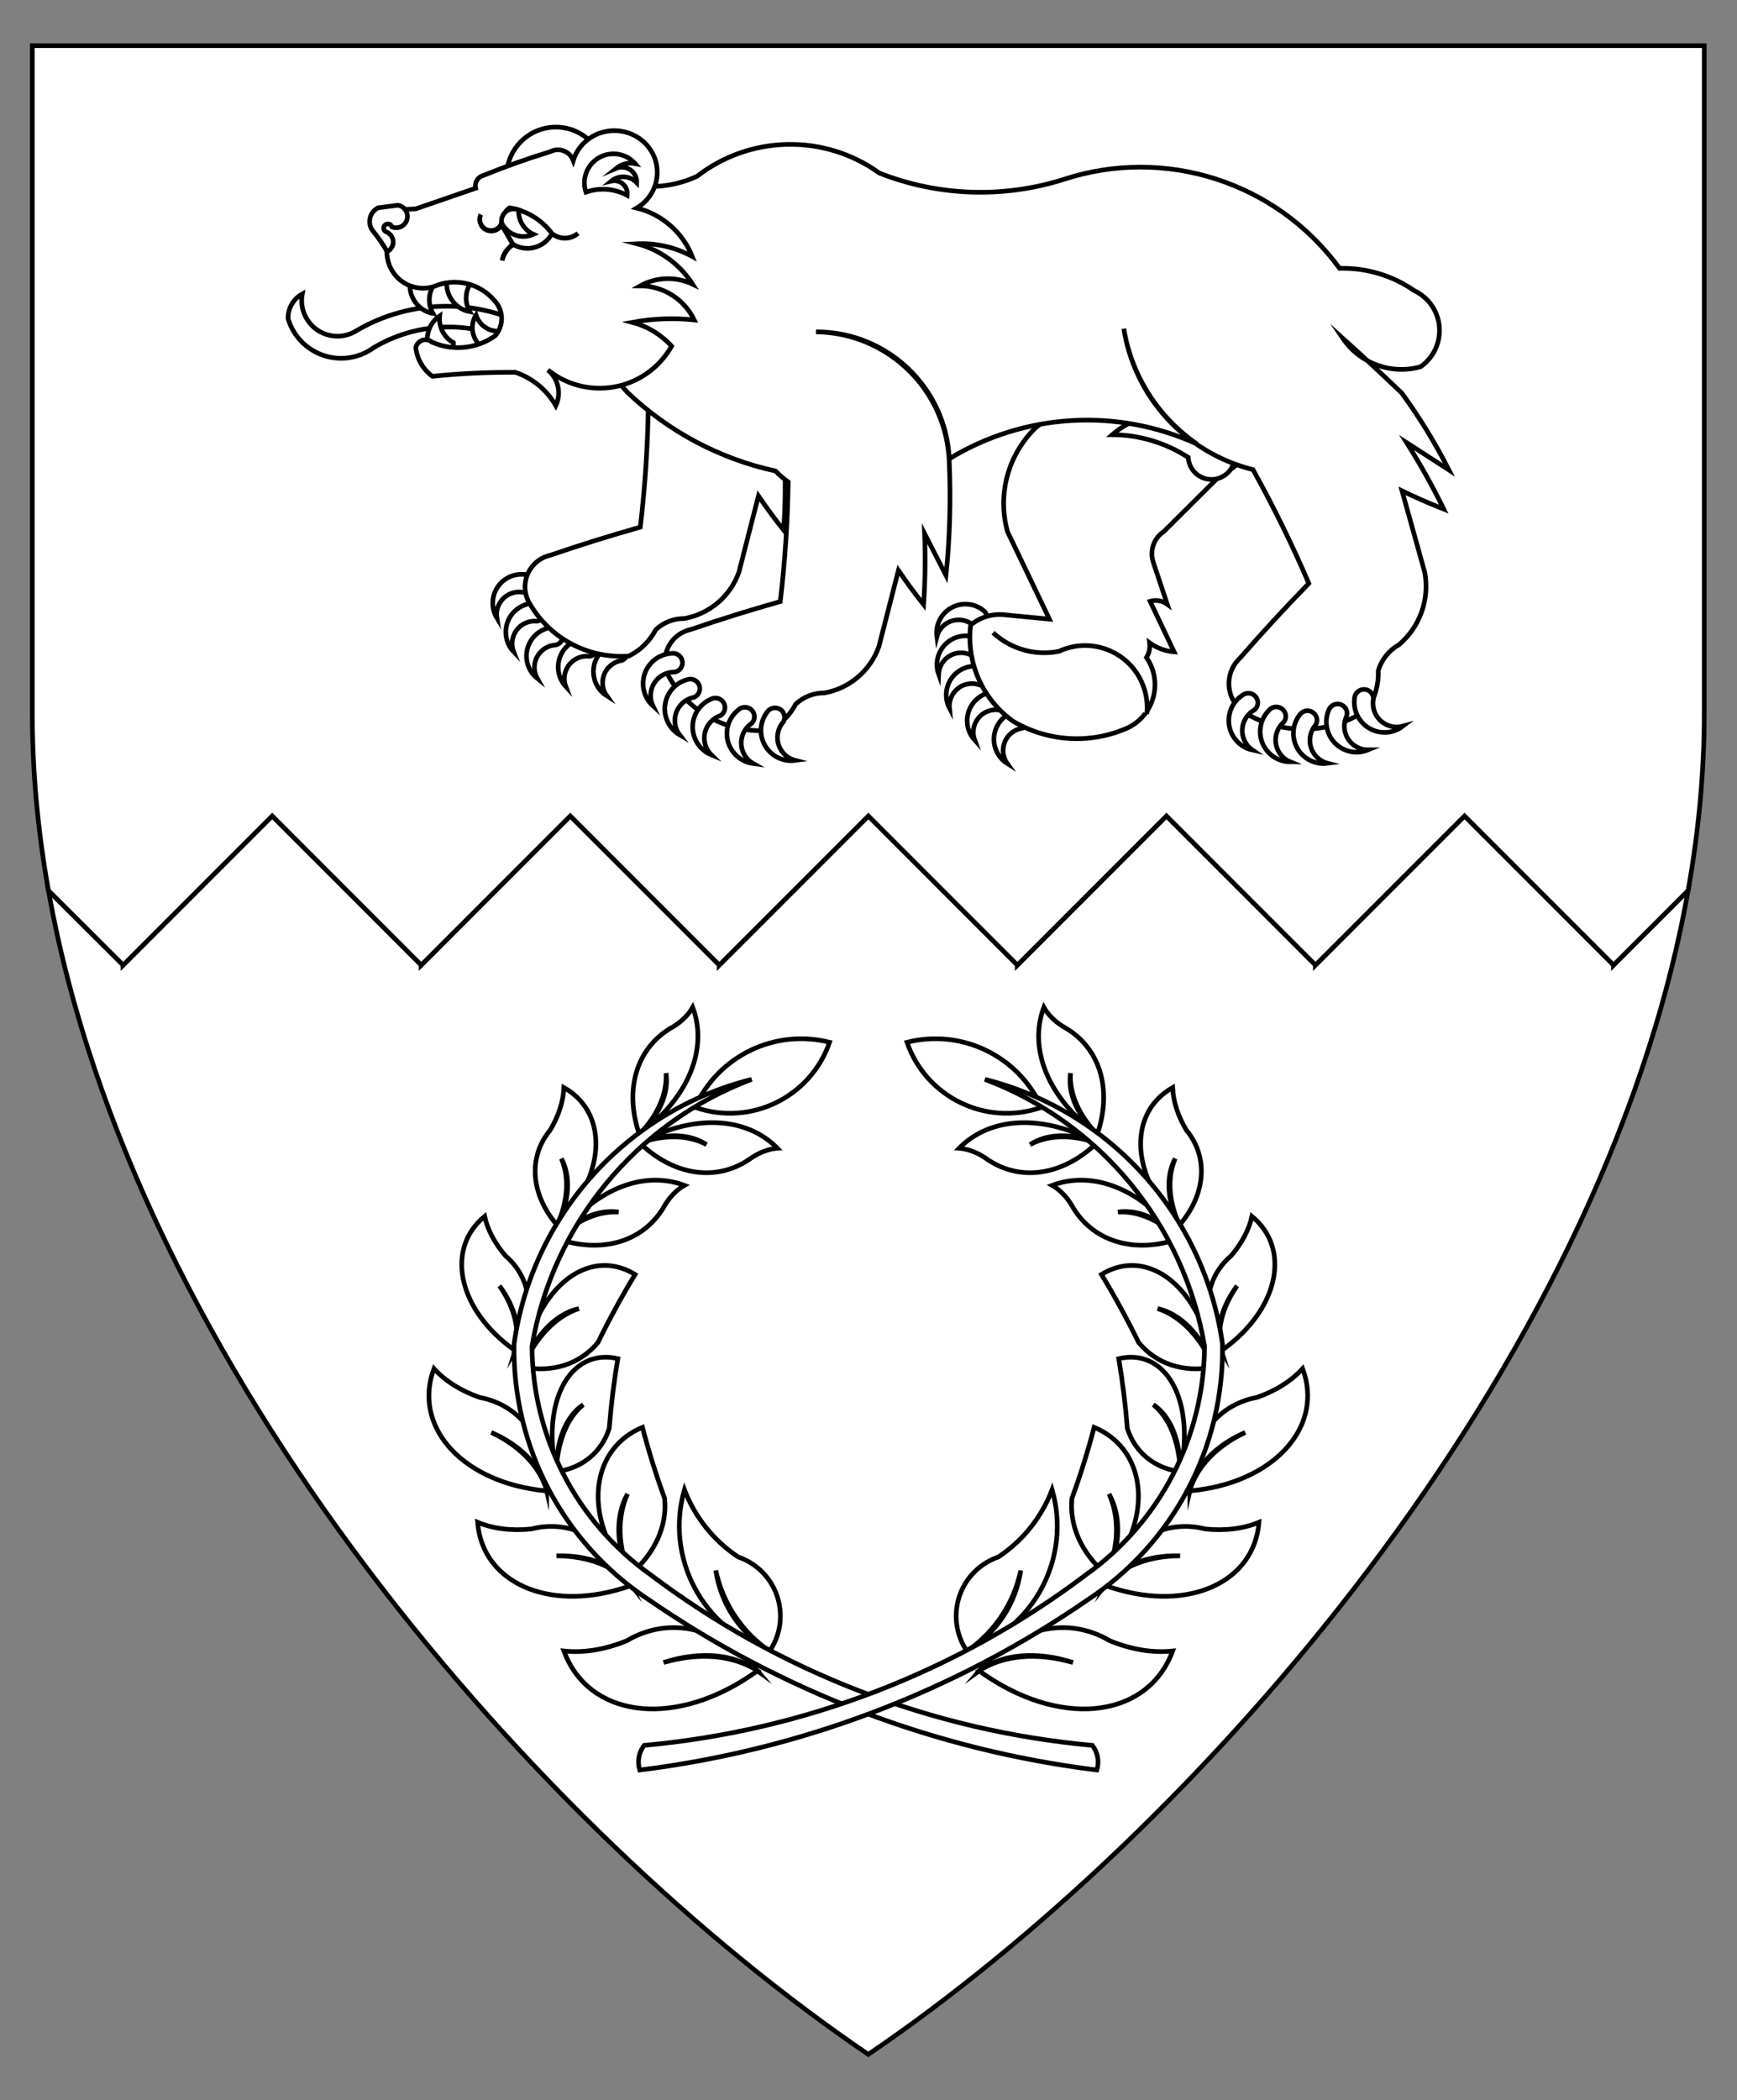 <?xml version="1.0" encoding="utf-8"?>
<!-- Generator: Adobe Illustrator 15.0.0, SVG Export Plug-In . SVG Version: 6.00 Build 0)  -->
<!DOCTYPE svg PUBLIC "-//W3C//DTD SVG 1.1//EN" "http://www.w3.org/Graphics/SVG/1.1/DTD/svg11.dtd">
<svg version="1.1" id="Field" xmlns="http://www.w3.org/2000/svg" xmlns:xlink="http://www.w3.org/1999/xlink" x="0px" y="0px"
	 width="373.75px" height="451.681px" viewBox="0 0 373.75 451.681" enable-background="new 0 0 373.75 451.681"
	 xml:space="preserve">
<rect x="0" y="0" width="373.75" height="451.681" fill="#808080" stroke="none"/>
<path fill="#FFFFFF" stroke="#000000" stroke-miterlimit="10" d="M363.232,191.531c-18.338,103.063-105.78,202.375-176.404,250.297
	C116.204,393.906,28.762,294.594,10.424,191.531l16.059,16.003v0.042l32.09-32.09l32.049,32.048v0.042l32.089-32.09l32.048,32.048
	v0.042l32.091-32.09l32.049,32.048v0.042l32.09-32.09l32.047,32.048v0.042l32.09-32.09l32.049,32.048v0.042L363.232,191.531z"/>
<path fill="#FFFFFF" stroke="#000000" stroke-miterlimit="10" d="M363.232,191.531l-16.059,16.045v-0.042l-32.049-32.048
	l-32.09,32.09v-0.042l-32.047-32.048l-32.09,32.09v-0.042l-32.049-32.048l-32.091,32.09v-0.042l-32.048-32.048l-32.089,32.09v-0.042
	l-32.049-32.048l-32.09,32.09v-0.042l-16.059-16.003c-2.26-12.702-3.471-25.461-3.471-38.188V9.828h359.75v143.516
	C366.703,166.07,365.492,178.829,363.232,191.531z"/>
<g>
	<g>
		<g>
			<path fill="#FFFFFF" stroke="#000000" stroke-miterlimit="10" d="M211.5,131.203c-2.719-2.084-6.61-1.571-8.693,1.146
				c-1.004,1.308-1.444,2.96-1.227,4.594c0.672-2.594,3.32-4.152,5.914-3.48c0.744,0.193,1.434,0.561,2.008,1.072
				c0.947,0.506,2.125,0.148,2.631-0.798C212.605,132.855,212.332,131.758,211.5,131.203z"/>
			<path fill="#FFFFFF" stroke="#000000" stroke-miterlimit="10" d="M210.469,137.347c-3.091-1.475-6.791-0.162-8.264,2.929
				c-0.709,1.487-0.798,3.196-0.244,4.748c0.117-2.677,2.383-4.751,5.061-4.634c0.77,0.034,1.518,0.25,2.187,0.631
				c1.032,0.298,2.11-0.296,2.409-1.327C211.895,138.733,211.398,137.717,210.469,137.347z"/>
			<path fill="#FFFFFF" stroke="#000000" stroke-miterlimit="10" d="M211.662,143.541c-3.267-1.029-6.748,0.785-7.777,4.051
				c-0.495,1.571-0.344,3.275,0.42,4.736c-0.256-2.668,1.699-5.038,4.366-5.293c0.767-0.073,1.538,0.036,2.253,0.32
				c1.064,0.151,2.049-0.587,2.201-1.65C213.267,144.714,212.634,143.778,211.662,143.541z"/>
			<path fill="#FFFFFF" stroke="#000000" stroke-miterlimit="10" d="M214.569,148.804c-3.421-0.148-6.315,2.505-6.464,5.926
				c-0.07,1.646,0.516,3.253,1.631,4.466c-0.938-2.511,0.338-5.306,2.849-6.242c0.721-0.27,1.495-0.363,2.259-0.274
				c1.066-0.128,1.828-1.097,1.699-2.163C216.424,149.523,215.57,148.782,214.569,148.804z"/>
			<path fill="#FFFFFF" stroke="#000000" stroke-miterlimit="10" d="M218.719,152.935c-3.344,0.742-5.452,4.055-4.71,7.397
				c0.356,1.608,1.339,3.009,2.731,3.892c-1.555-2.183-1.047-5.213,1.135-6.768c0.627-0.445,1.35-0.737,2.111-0.849
				c0.996-0.4,1.48-1.533,1.082-2.529C220.695,153.15,219.678,152.656,218.719,152.935z"/>
		</g>
		<path fill="#FFFFFF" stroke="#000000" stroke-miterlimit="10" d="M241.869,76.382l-19.127,15.703
			c-5.885,5.786-8.166,14.31-5.955,22.262l9.014,18.805l-9.334-0.897c-2.73-0.385-5.496,0.404-7.611,2.173
			c-0.98,8.078,2.553,16.042,9.199,20.738c7.357,4.314,16.326,4.891,24.178,1.556c5.229-2.211,7.676-8.241,5.465-13.471
			c-0.273-0.646-0.613-1.264-1.012-1.841c0.58-0.946,0.816-2.063,0.67-3.162c1.547,1.12,3.373,1.793,5.277,1.943l-5.164-10.873
			c1.262-0.372,2.625-0.137,3.689,0.638l-3.018-9.064c-0.811-2.462,0.129-5.161,2.293-6.587l11.973-11.902
			c8.373-4.167,11.783-14.332,7.617-22.704c-4.166-8.374-14.332-11.783-22.705-7.617C245.225,73.123,243.369,74.587,241.869,76.382z
			"/>
	</g>
	<g>
		<g>
			<path fill="#FFFFFF" stroke="#000000" stroke-miterlimit="10" d="M113.687,123.689c-3.327-0.813-6.682,1.226-7.495,4.552
				c-0.391,1.602-0.129,3.292,0.729,4.698c-0.43-2.645,1.366-5.138,4.011-5.567c0.76-0.123,1.538-0.063,2.27,0.172
				c1.071,0.082,2.005-0.72,2.087-1.79C115.365,124.756,114.672,123.863,113.687,123.689z"/>
			<path fill="#FFFFFF" stroke="#000000" stroke-miterlimit="10" d="M115.219,129.729c-3.423-0.104-6.281,2.586-6.385,6.01
				c-0.049,1.646,0.558,3.246,1.69,4.443c-0.971-2.497,0.268-5.309,2.766-6.279c0.717-0.278,1.489-0.382,2.255-0.304
				c1.064-0.143,1.812-1.12,1.67-2.186C117.083,130.422,116.219,129.693,115.219,129.729z"/>
			<path fill="#FFFFFF" stroke="#000000" stroke-miterlimit="10" d="M118.806,134.917c-3.404,0.373-5.86,3.436-5.486,6.84
				c0.18,1.638,1.005,3.137,2.292,4.166c-1.309-2.339-0.474-5.296,1.865-6.604c0.671-0.376,1.423-0.587,2.191-0.614
				c1.034-0.29,1.639-1.362,1.349-2.396C120.748,135.345,119.791,134.743,118.806,134.917z"/>
			<path fill="#FFFFFF" stroke="#000000" stroke-miterlimit="10" d="M126.569,137.274c-3.421-0.149-6.315,2.504-6.464,5.925
				c-0.071,1.646,0.516,3.253,1.631,4.466c-0.938-2.51,0.338-5.306,2.848-6.242c0.721-0.27,1.495-0.363,2.26-0.274
				c1.065-0.128,1.826-1.097,1.698-2.163C128.423,137.992,127.569,137.251,126.569,137.274z"/>
			<path fill="#FFFFFF" stroke="#000000" stroke-miterlimit="10" d="M132.539,138.37c-3.343,0.742-5.452,4.055-4.709,7.396
				c0.357,1.609,1.339,3.01,2.731,3.893c-1.555-2.183-1.047-5.213,1.136-6.768c0.626-0.446,1.35-0.737,2.111-0.849
				c0.997-0.4,1.48-1.533,1.081-2.529C134.515,138.584,133.499,138.09,132.539,138.37z"/>
			<path fill="#FFFFFF" stroke="#000000" stroke-miterlimit="10" d="M145.458,55.362c-23.646,7.604-8.703,29.933-8.703,29.933
				c0.835,0.868,1.75,1.656,2.731,2.354c-0.129,8.597-0.7,17.182-1.711,25.72c-6.494,1.83-12.935,3.84-19.317,6.026
				c-3.767,0.823-6.153,4.545-5.33,8.312c0.11,0.503,0.275,0.993,0.493,1.46c4.241,7.924,12.76,12.596,21.721,11.913
				c2.467-1.232,4.482-3.212,5.76-5.656c1.672-1.568,3.886-2.429,6.178-2.403c5.41-0.979,9.88-4.782,11.713-9.965l4.206-16.399
				c1.712,2.519,3.519,4.973,5.413,7.356c0.351-5.078,0.422-10.171,0.212-15.258l4.606,8.982c0.83-8.098,1.065-16.247,0.704-24.379
				C173.563,67.876,160.95,55.562,145.458,55.362z"/>
		</g>
	</g>
	<path fill="#FFFFFF" stroke="#000000" stroke-miterlimit="10" d="M213.684,136.075c3.818,3.545,9.111,5.029,14.215,3.986
		c6.699-3.085,14.631-0.155,17.717,6.544c0.998,2.169,1.398,4.565,1.156,6.941"/>
	<path fill="#FFFFFF" stroke="#000000" stroke-miterlimit="10" d="M265.334,99.953c-1.023,2.573-3.939,3.828-6.512,2.805
		c-1.814-0.722-3.043-2.432-3.15-4.381c-4.869-3.16-10.543-4.856-16.348-4.886c5.23-4.538,12.588-5.699,18.959-2.992
		c2.238-2.448,6.037-2.619,8.484-0.382c2.447,2.238,2.619,6.036,0.381,8.483C266.635,99.163,266.02,99.621,265.334,99.953z"/>
	<g>
		<path fill="#FFFFFF" stroke="#000000" stroke-miterlimit="10" d="M288.914,72.735c3.674,5.436,10.412,7.911,16.732,6.147
			c4.309-2.978,5.385-8.885,2.408-13.193c-0.955-1.379-2.256-2.481-3.775-3.193c-4.703-3.262-10.324-4.937-16.045-4.783
			c-13.563-18.577-37.553-26.297-59.404-19.117c-12.967,4.091-26.945,3.609-39.6-1.366c-11.792-8.491-27.766-8.212-39.254,0.686
			c-3.946,1.821-8.316,2.528-12.636,2.045c-12.892,11.173-14.285,30.682-3.112,43.573c0.238,0.274,0.48,0.544,0.727,0.809
			c8.878,8.478,19.922,14.345,31.917,16.957c0.835,0.868,1.75,1.656,2.731,2.355c-0.128,8.597-0.7,17.182-1.711,25.72
			c-6.494,1.83-12.935,3.84-19.317,6.026c-3.767,0.823-6.153,4.545-5.33,8.312c0.11,0.503,0.275,0.993,0.493,1.46
			c4.241,7.924,12.759,12.597,21.721,11.913c2.467-1.232,4.482-3.212,5.759-5.656c1.673-1.568,3.887-2.429,6.178-2.403
			c5.41-0.979,9.88-4.782,11.714-9.965l4.205-16.398c1.713,2.518,3.52,4.972,5.414,7.355c0.351-5.078,0.422-10.171,0.212-15.258
			l4.606,8.983c0.83-8.099,1.064-16.247,0.704-24.38c-0.57-15.483-13.184-27.797-28.676-27.997
			c15.332-0.047,27.976,11.996,28.676,27.311c16.147-9.848,36.13-11.035,53.329-3.168c-8.422-5.779-14.117-14.745-15.773-24.823
			c2.344,14.767,13.287,26.701,27.795,30.315c4.416,7.948,8.428,16.116,12.018,24.47c-5.061,5.191-9.977,10.522-14.742,15.986
			c-3.064,2.788-3.289,7.533-0.502,10.598c0.375,0.413,0.797,0.783,1.254,1.103c8.205,5.09,18.639,4.856,26.607-0.595
			c1.633-2.47,2.445-5.392,2.324-8.351c0.715-2.359,2.313-4.352,4.461-5.56c4.504-3.819,6.619-9.76,5.541-15.566l-4.891-17.521
			c2.945,1.422,5.943,2.734,8.986,3.933c-2.4-4.913-5.07-9.691-7.998-14.311l9.109,5.887c-2.934-5.775-6.328-11.306-10.146-16.538
			C297.451,80.536,293.213,76.601,288.914,72.735z"/>
		<g>
			<path fill="#FFFFFF" stroke="#000000" stroke-miterlimit="10" d="M144.597,140.508c-3.593,0.157-6.378,3.198-6.221,6.792
				c0.076,1.73,0.838,3.358,2.118,4.525c-1.213-2.54-0.137-5.582,2.402-6.795c0.732-0.35,1.536-0.52,2.346-0.496
				c1.102-0.242,1.799-1.332,1.557-2.434C146.576,141.088,145.629,140.403,144.597,140.508z"/>
			<path fill="#FFFFFF" stroke="#000000" stroke-miterlimit="10" d="M147.917,146.147c-3.482,0.902-5.574,4.456-4.673,7.938
				c0.435,1.677,1.518,3.111,3.012,3.987c-1.714-2.232-1.295-5.433,0.937-7.147c0.644-0.493,1.395-0.826,2.192-0.973
				c1.027-0.466,1.482-1.677,1.016-2.703C149.973,146.303,148.904,145.831,147.917,146.147z"/>
			<path fill="#FFFFFF" stroke="#000000" stroke-miterlimit="10" d="M153.058,150.327c-3.323,1.377-4.9,5.188-3.522,8.51
				c0.663,1.6,1.936,2.87,3.538,3.529c-2.009-1.972-2.039-5.199-0.066-7.208c0.568-0.578,1.266-1.013,2.036-1.268
				c0.952-0.604,1.234-1.867,0.629-2.819C155.116,150.195,153.992,149.875,153.058,150.327z"/>
			<path fill="#FFFFFF" stroke="#000000" stroke-miterlimit="10" d="M158.952,152.599c-2.854,2.19-3.39,6.279-1.2,9.133
				c1.054,1.373,2.613,2.271,4.33,2.492c-2.451-1.385-3.314-4.494-1.93-6.944c0.399-0.706,0.96-1.307,1.638-1.752
				c0.763-0.831,0.709-2.123-0.122-2.886C160.905,151.94,159.736,151.921,158.952,152.599z"/>
			<path fill="#FFFFFF" stroke="#000000" stroke-miterlimit="10" d="M165.079,153.125c-2.188,2.854-1.649,6.942,1.205,9.131
				c1.374,1.054,3.111,1.517,4.828,1.287c-2.726-0.703-4.365-3.483-3.661-6.209c0.203-0.785,0.589-1.511,1.128-2.116
				c0.522-0.999,0.136-2.233-0.864-2.756C166.795,151.981,165.662,152.266,165.079,153.125z"/>
		</g>
		<g>
			<path fill="#FFFFFF" stroke="#000000" stroke-miterlimit="10" d="M267.404,149.475c-3.033,1.934-3.924,5.96-1.99,8.992
				c0.93,1.461,2.404,2.491,4.096,2.861c-2.32-1.593-2.91-4.766-1.316-7.087c0.459-0.668,1.07-1.217,1.783-1.602
				c0.834-0.761,0.893-2.053,0.131-2.886C269.408,148.989,268.246,148.869,267.404,149.475z"/>
			<path fill="#FFFFFF" stroke="#000000" stroke-miterlimit="10" d="M273.098,152.7c-2.564,2.521-2.6,6.646-0.078,9.21
				c1.215,1.235,2.871,1.936,4.604,1.946c-2.602-1.075-3.838-4.056-2.762-6.658c0.309-0.749,0.793-1.413,1.412-1.938
				c0.656-0.918,0.445-2.193-0.473-2.85C274.957,151.806,273.795,151.931,273.098,152.7z"/>
			<path fill="#FFFFFF" stroke="#000000" stroke-miterlimit="10" d="M279.641,153.748c-2.188,2.854-1.648,6.942,1.205,9.132
				c1.373,1.054,3.111,1.518,4.828,1.287c-2.727-0.704-4.365-3.483-3.662-6.209c0.203-0.785,0.59-1.51,1.129-2.115
				c0.523-1.001,0.137-2.234-0.863-2.757C281.357,152.605,280.223,152.89,279.641,153.748z"/>
			<path fill="#FFFFFF" stroke="#000000" stroke-miterlimit="10" d="M285.881,152.77c-1.375,3.323,0.203,7.133,3.527,8.508
				c1.6,0.663,3.398,0.66,4.996-0.006c-2.814,0.026-5.117-2.234-5.143-5.05c-0.008-0.811,0.178-1.611,0.541-2.336
				c0.248-1.102-0.445-2.193-1.547-2.438C287.244,151.221,286.223,151.79,285.881,152.77z"/>
			<path fill="#FFFFFF" stroke="#000000" stroke-miterlimit="10" d="M291.449,150.16c-0.467,3.566,2.043,6.838,5.609,7.307
				c1.717,0.225,3.453-0.243,4.824-1.3c-2.711,0.753-5.521-0.834-6.275-3.546c-0.217-0.781-0.244-1.603-0.08-2.397
				c-0.047-1.127-0.998-2.002-2.127-1.955C292.365,148.312,291.525,149.125,291.449,150.16z"/>
		</g>
	</g>
	<g>
		<path fill="#FFFFFF" stroke="#000000" stroke-miterlimit="10" d="M116.548,71.79c-12.296-7.772-27.932-7.915-40.367-0.368
			c-3.758,1.979-8.408,0.536-10.386-3.222c-0.804-1.526-1.071-3.279-0.758-4.976c-1.925,1.057-3.102,3.097-3.055,5.292
			c1.861,6.307,8.482,9.911,14.789,8.05c1.315-0.388,2.553-1,3.659-1.809c9.108-5.405,20.317-5.89,29.857-1.291L116.548,71.79z"/>
		<path fill="#FFFFFF" stroke="#000000" stroke-miterlimit="10" d="M109.009,37.918c0-5.846,4.739-10.584,10.584-10.584
			s10.584,4.739,10.584,10.584c0,5.845-4.738,10.584-10.584,10.584S109.009,43.763,109.009,37.918L109.009,37.918z"/>
		<g>
			<path fill="#FFFFFF" stroke="#000000" stroke-miterlimit="10" d="M88.235,60.593c-0.412,3.221,1.778,6.259,4.921,6.828
				c-1.166-2.073-1.001-4.632,0.416-6.455c-0.528-1.552-2.17-2.406-3.667-1.907C89.16,59.307,88.556,59.861,88.235,60.593z"/>
			<path fill="#FFFFFF" stroke="#000000" stroke-miterlimit="10" d="M96.153,60.208c-0.412,3.221,1.778,6.259,4.921,6.828
				c-1.166-2.073-1.001-4.631,0.417-6.455c-0.528-1.552-2.17-2.406-3.668-1.907C97.079,58.921,96.474,59.476,96.153,60.208z"/>
			<path fill="#FFFFFF" stroke="#000000" stroke-miterlimit="10" d="M92.807,76.162c-1.662-2.79-0.865-6.449,1.79-8.224
				c-0.243,2.366,0.929,4.647,2.956,5.753c0.135,1.634-1.031,3.071-2.603,3.211C94.167,76.972,93.393,76.705,92.807,76.162z"/>
			<path fill="#FFFFFF" stroke="#000000" stroke-miterlimit="10" d="M103.808,74.712c-2.227-1.6-2.842-4.702-1.382-6.969
				c0.609,1.913,2.282,3.283,4.223,3.458c0.655,1.219,0.238,2.725-0.931,3.363C105.136,74.881,104.445,74.935,103.808,74.712z"/>
		</g>
		<path fill="#FFFFFF" stroke="#000000" stroke-miterlimit="10" d="M144.511,74.443c-2.266-2.483-5.199-4.261-8.448-5.122
			c4.391-0.811,8.875-0.982,13.315-0.51c-2.145-4.468-6.654-7.318-11.61-7.337c3.481-1.925,7.677-2.053,11.271-0.346
			c-2.753-4.295-7.018-7.401-11.95-8.703c4.128-0.191,8.23,0.754,11.859,2.731c-2.066-5.197-6.515-9.076-11.944-10.414
			c4.351-2.586,5.724-8.114,3.066-12.347c-2.657-4.234-8.338-5.569-12.689-2.983c-1.943,1.155-3.379,2.969-4.032,5.092
			c-0.69-1.827-2.731-2.749-4.559-2.058c-0.134,0.051-0.266,0.11-0.393,0.177c-4.881,1.491-9.692,3.2-14.42,5.122
			c-1.192,0.32-1.914,1.531-1.626,2.731l-12.884,4.437l-6.318,0.346c-1.796,1.844-1.758,4.796,0.086,6.593
			c0.084,0.082,0.171,0.16,0.26,0.235v0.17c-1.074,4.163,1.429,8.408,5.591,9.482c1.389,0.358,2.851,0.326,4.223-0.094
			c4.574-2.021,9.934-0.768,13.139,3.071c1.947,2.111,1.984,5.353,0.085,7.507c-3.964,2.821-9.124,3.34-13.57,1.365
			c-0.888-0.774-2.236-0.682-3.01,0.207c-0.246,0.281-0.413,0.623-0.485,0.99c0.277,2.462,1.579,4.694,3.587,6.148
			c5.925-0.612,11.88-0.898,17.836-0.856c3.683,1.239,6.78,3.791,8.703,7.167c1.237-2.649,0.537-5.8-1.706-7.677
			c7.649,6.152,18.838,4.939,24.991-2.71C143.487,76.098,144.033,75.291,144.511,74.443z"/>
		<g>
			<path fill="#FFFFFF" stroke="#000000" stroke-miterlimit="10" d="M83.304,54.12c-0.91-1.603-1.96-3.123-3.139-4.541
				c-1.071-1.476-0.743-3.541,0.733-4.612c0.144-0.104,0.294-0.196,0.453-0.276l4.249-0.552c1.33,0.199,2.247,1.438,2.048,2.767
				c-0.199,1.33-1.437,2.246-2.767,2.047c-0.188-0.028-0.372-0.078-0.547-0.148c-0.138-0.479-0.638-0.755-1.117-0.618
				s-0.755,0.638-0.618,1.117c0.09,0.313,0.342,0.554,0.659,0.629c1.162,0.533,1.672,1.907,1.14,3.069
				C84.174,53.49,83.787,53.885,83.304,54.12z"/>
			<path fill="#FFFFFF" stroke="#000000" stroke-miterlimit="10" d="M126.078,41.33c-1.106-3.266,0.644-6.811,3.91-7.917
				c2.378-0.806,5.008-0.109,6.674,1.77c-1.45-0.282-2.95,0.094-4.096,1.026c1.627-0.686,3.502,0.078,4.188,1.706
				c0.182,0.432,0.266,0.897,0.248,1.365c-1.452-1.523-3.832-1.671-5.462-0.34c1.499-0.356,3.002,0.571,3.358,2.07
				c0.078,0.327,0.095,0.667,0.052,1C132.221,40.542,129,40.295,126.078,41.33z"/>
			<path fill="#FFFFFF" stroke="#000000" stroke-miterlimit="10" d="M103.464,46.129c-0.592,1.243-0.064,2.731,1.179,3.323
				c1.243,0.592,2.731,0.064,3.323-1.179c0.033-0.069,0.063-0.139,0.089-0.211c-0.123-1.328,0.483-2.617,1.583-3.37
				c3.654,0.583,6.934,2.574,9.137,5.546c1.626,1.358,3.997,1.333,5.595-0.057c-1.621,1.327-3.947,1.351-5.595,0.057
				c-1.565,2.925-5.205,4.028-8.129,2.463c-0.062-0.034-0.124-0.068-0.185-0.104c-1.277,0.728-2.168,1.983-2.432,3.429
				c0.368-1.392,1.178-2.625,2.309-3.516l-2.51-4.299c-0.575,1.205-2.019,1.715-3.223,1.14
				C103.399,48.777,102.889,47.334,103.464,46.129L103.464,46.129z"/>
			<path fill="#FFFFFF" stroke="#000000" stroke-miterlimit="10" d="M107.909,47.871c1.217,2.578,4.277,3.702,6.874,2.526
				c-2.033-0.928-3.292-3.003-3.178-5.235c-1.331-0.593-2.891,0.004-3.484,1.335C107.929,46.927,107.855,47.402,107.909,47.871z"/>
		</g>
	</g>
</g>
<g id="Laurel_2">
	<g>
		<path id="path24_1_" fill="#FFFFFF" stroke="#000000" stroke-miterlimit="10" d="M149.558,238.144
			c4.984-11.06,17.181-16.949,28.939-13.985c-4.083,11.831-16.98,18.112-28.81,14.029
			C149.645,238.175,149.604,238.159,149.558,238.144z"/>
		<path id="path29_1_" fill="#FFFFFF" stroke="#000000" stroke-miterlimit="10" d="M154.021,337.748
			c1.48,7.06,5.629,13.281,11.575,17.361c4.167-6.139,2.566-14.499-3.571-18.664c-0.984-0.672-2.056-1.208-3.179-1.59
			c-5.279-3.496-9.328-8.555-11.576-14.47c-4.197,14.615,3.888,29.943,18.326,34.724
			C159.323,351.357,155.073,344.981,154.021,337.748z"/>
		<path id="path34_1_" fill="#FFFFFF" stroke="#000000" stroke-miterlimit="10" d="M135.025,321.293
			c-2.273,5.008-2.097,11.248,0.486,17.42c5.391-4.572,8.096-10.517,7.497-16.471c-1.857-5.08-3.454-10.182-4.775-15.277
			c-10.438,4.332-12.645,17.232-4.926,28.812c0.672,1.013,1.41,1.993,2.205,2.939C132.521,332.525,132.34,326.124,135.025,321.293z"
			/>
		<path id="path39_1_" fill="#FFFFFF" stroke="#000000" stroke-miterlimit="10" d="M125.48,302.103
			c-3.464,2.838-5.541,8.003-5.802,14.426c5.625-0.785,9.737-4.144,11.404-9.305c0.415-5.146,1.036-10.16,1.854-15.022
			c-9.293-2.16-15.5,7.126-13.857,20.742c0.142,1.186,0.34,2.384,0.599,3.585C119.642,309.869,121.772,304.571,125.48,302.103z"/>
		<path id="path44_1_" fill="#FFFFFF" stroke="#000000" stroke-miterlimit="10" d="M124.566,281.426
			c-4.921,1.608-9.249,6.111-12.091,12.572c6.461,1.287,12.299-0.615,16.178-5.263c2.501-5.099,5.172-9.986,8.005-14.647
			c-9.301-5.653-19.782,1.514-23.409,16.022c-0.318,1.268-0.574,2.563-0.772,3.888C115.087,287.188,119.527,282.57,124.566,281.426z
			"/>
		<path id="path49_1_" fill="#FFFFFF" stroke="#000000" stroke-miterlimit="10" d="M133.114,260.664
			c-4.403-0.252-9.116,1.813-13.15,5.762c9.832,3.352,18.869,0.485,23.161-7.345c1.138-1.829,2.562-3.254,4.144-4.152
			c-9.071-3.396-19.694,1.075-27.305,11.497C123.91,262.146,128.738,260.033,133.114,260.664z"/>
		<path id="path54_1_" fill="#FFFFFF" stroke="#000000" stroke-miterlimit="10" d="M152.022,246.165
			c-3.885-2.091-9.026-2.21-14.351-0.341c7.493,7.196,16.896,8.42,24.092,3.135c1.807-1.173,3.702-1.866,5.515-2.012
			c-6.786-6.915-18.305-7.351-29.607-1.123C143.057,243.617,148.326,243.74,152.022,246.165z"/>
		<path id="path59_1_" fill="#FFFFFF" stroke="#000000" stroke-miterlimit="10" d="M143.314,230.799
			c0.252,4.402-1.81,9.11-5.755,13.146c-3.354-9.832-0.494-18.866,7.339-23.158c1.831-1.142,3.257-2.566,4.153-4.144
			c3.399,9.069-1.074,19.689-11.496,27.302C141.833,240.001,143.948,235.173,143.314,230.799z"/>
		<path id="path64_1_" fill="#FFFFFF" stroke="#000000" stroke-miterlimit="10" d="M120.785,249.164
			c1.745,4.056,1.419,9.183-0.91,14.325c-5.703-6.641-6.289-14.609-1.509-20.414c1.823-3.037,2.845-6.19,2.974-9.173
			c9.28,5.231,9.161,17.92-0.271,28.336c-0.385,0.425-0.781,0.842-1.189,1.251C122.54,258.318,122.879,253.059,120.785,249.164z"/>
		<path id="path69_1_" fill="#FFFFFF" stroke="#000000" stroke-miterlimit="10" d="M107.469,276.535
			c3.459,4.632,4.695,9.731,3.383,13.944c4.462-7.527,3.656-15.48-2.059-20.364c-2.321-2.675-3.873-5.604-4.516-8.521
			c-8.235,6.767-5.911,19.241,5.188,27.862c0.452,0.351,0.917,0.691,1.39,1.022C111.937,286.203,110.716,281.189,107.469,276.535z"
			/>
		<path id="path74_1_" fill="#FFFFFF" stroke="#000000" stroke-miterlimit="10" d="M105.709,308.071
			c6.407,2.766,10.771,7.36,11.949,12.572c0.115-10.595-5.515-18.44-14.44-20.103c-4.03-1.396-7.414-3.525-9.843-6.192
			c-4.52,12.073,5.429,23.744,22.214,26.062c0.686,0.095,1.376,0.174,2.07,0.233C116.209,315.507,111.91,310.982,105.709,308.071z"
			/>
		<path id="path79_1_" fill="#FFFFFF" stroke="#000000" stroke-miterlimit="10" d="M119.738,334.606
			c6.975-0.198,12.872,2.122,16.142,6.348c-4.369-9.652-12.79-14.379-21.578-12.118c-4.246,0.438-8.213-0.063-11.541-1.447
			c1.006,12.85,14.953,19.223,31.147,14.229c0.664-0.199,1.318-0.423,1.972-0.659C132.398,336.912,126.592,334.626,119.738,334.606z
			"/>
		<path id="path84_1_" fill="#FFFFFF" stroke="#000000" stroke-miterlimit="10" d="M142.771,357.554
			c7.813-2.532,15.196-1.886,20.216,1.775c-7.97-9.375-18.957-11.889-28.163-6.442c-4.653,1.896-9.291,2.646-13.487,2.186
			c5.176,14.076,22.917,16.608,39.624,5.653c0.686-0.444,1.359-0.914,2.026-1.396C157.783,355.948,150.512,355.309,142.771,357.554z
			"/>
		<path id="path89_1_" fill="#FFFFFF" stroke="#000000" stroke-miterlimit="10" d="M235.041,375.37
			c-34.466-3.119-67.375-15.817-95.008-36.654c-15.943-11.324-25.456-29.636-25.564-49.189
			c4.419-26.182,22.419-48.041,47.269-57.394c-27.029,6.812-47.24,29.311-51.125,56.908c-0.394,22.07,10.52,42.813,28.935,54.979
			c28.731,19.806,61.821,32.379,96.456,36.651C236.572,378.854,236.213,376.871,235.041,375.37z"/>
	</g>
	<g>
		<path id="path97_1_" fill="#FFFFFF" stroke="#000000" stroke-miterlimit="10" d="M224.095,238.144
			c-4.982-11.06-17.177-16.949-28.938-13.985c4.087,11.831,16.98,18.112,28.813,14.029
			C224.01,238.175,224.054,238.159,224.095,238.144z"/>
		<path id="path102_1_" fill="#FFFFFF" stroke="#000000" stroke-miterlimit="10" d="M219.634,337.748
			c-1.479,7.06-5.627,13.281-11.577,17.361c-4.164-6.139-2.566-14.499,3.572-18.664c0.986-0.672,2.058-1.208,3.182-1.59
			c5.277-3.496,9.328-8.555,11.571-14.47c4.199,14.615-3.885,29.943-18.327,34.724C214.332,351.357,218.581,344.981,219.634,337.748
			z"/>
		<path id="path107_1_" fill="#FFFFFF" stroke="#000000" stroke-miterlimit="10" d="M238.63,321.293
			c2.271,5.008,2.099,11.248-0.49,17.42c-5.383-4.572-8.09-10.517-7.497-16.471c1.865-5.08,3.457-10.182,4.782-15.277
			c10.433,4.332,12.645,17.232,4.924,28.812c-0.675,1.013-1.408,1.993-2.209,2.939C241.132,332.525,241.313,326.124,238.63,321.293z
			"/>
		<path id="path112_1_" fill="#FFFFFF" stroke="#000000" stroke-miterlimit="10" d="M248.177,302.103
			c3.462,2.838,5.538,8.003,5.8,14.426c-5.623-0.785-9.74-4.144-11.403-9.305c-0.413-5.146-1.034-10.16-1.856-15.022
			c9.293-2.16,15.499,7.126,13.861,20.742c-0.141,1.186-0.344,2.384-0.602,3.585C254.012,309.869,251.883,304.571,248.177,302.103z"
			/>
		<path id="path117_1_" fill="#FFFFFF" stroke="#000000" stroke-miterlimit="10" d="M249.088,281.426
			c4.918,1.608,9.25,6.111,12.092,12.572c-6.465,1.287-12.302-0.615-16.179-5.263c-2.501-5.099-5.171-9.986-8.006-14.647
			c9.302-5.653,19.782,1.514,23.41,16.022c0.318,1.268,0.573,2.563,0.774,3.888C258.563,287.188,254.129,282.57,249.088,281.426z"/>
		<path id="path122_1_" fill="#FFFFFF" stroke="#000000" stroke-miterlimit="10" d="M240.542,260.664
			c4.402-0.252,9.116,1.813,13.146,5.762c-9.834,3.352-18.864,0.485-23.159-7.345c-1.141-1.829-2.561-3.254-4.143-4.152
			c9.07-3.396,19.694,1.075,27.302,11.497C249.74,262.146,244.913,260.033,240.542,260.664z"/>
		<path id="path127_1_" fill="#FFFFFF" stroke="#000000" stroke-miterlimit="10" d="M221.635,246.165
			c3.882-2.091,9.021-2.21,14.351-0.341c-7.498,7.196-16.898,8.42-24.091,3.135c-1.809-1.173-3.705-1.866-5.519-2.012
			c6.787-6.915,18.302-7.351,29.604-1.123C230.599,243.617,225.33,243.74,221.635,246.165z"/>
		<path id="path132_1_" fill="#FFFFFF" stroke="#000000" stroke-miterlimit="10" d="M230.34,230.799
			c-0.252,4.402,1.81,9.11,5.76,13.146c3.35-9.832,0.488-18.866-7.345-23.158c-1.827-1.142-3.257-2.566-4.152-4.144
			c-3.401,9.069,1.071,19.689,11.497,27.302C231.82,240.001,229.709,235.173,230.34,230.799z"/>
		<path id="path137_1_" fill="#FFFFFF" stroke="#000000" stroke-miterlimit="10" d="M252.867,249.164
			c-1.742,4.056-1.418,9.183,0.914,14.325c5.698-6.641,6.286-14.609,1.504-20.414c-1.82-3.037-2.842-6.19-2.967-9.173
			c-9.288,5.231-9.167,17.92,0.267,28.336c0.385,0.425,0.782,0.842,1.19,1.251C251.11,258.318,250.778,253.059,252.867,249.164z"/>
		<path id="path142_1_" fill="#FFFFFF" stroke="#000000" stroke-miterlimit="10" d="M266.188,276.535
			c-3.461,4.632-4.695,9.731-3.389,13.944c-4.457-7.527-3.657-15.48,2.063-20.364c2.321-2.675,3.867-5.604,4.518-8.521
			c8.233,6.767,5.91,19.241-5.19,27.862c-0.454,0.351-0.913,0.691-1.39,1.022C261.719,286.203,262.936,281.189,266.188,276.535z"/>
		<path id="path147_1_" fill="#FFFFFF" stroke="#000000" stroke-miterlimit="10" d="M267.946,308.071
			c-6.406,2.766-10.773,7.36-11.949,12.572c-0.118-10.595,5.515-18.44,14.436-20.103c4.033-1.396,7.417-3.525,9.85-6.192
			c4.517,12.073-5.434,23.744-22.219,26.062c-0.688,0.095-1.374,0.174-2.066,0.233C257.447,315.507,261.744,310.982,267.946,308.071
			z"/>
		<path id="path152_1_" fill="#FFFFFF" stroke="#000000" stroke-miterlimit="10" d="M253.917,334.606
			c-6.979-0.198-12.875,2.122-16.148,6.348c4.371-9.652,12.792-14.379,21.582-12.118c4.247,0.438,8.214-0.063,11.542-1.447
			c-1.007,12.85-14.954,19.223-31.149,14.229c-0.661-0.199-1.32-0.423-1.975-0.659C241.253,336.912,247.063,334.626,253.917,334.606
			z"/>
		<path id="path157_1_" fill="#FFFFFF" stroke="#000000" stroke-miterlimit="10" d="M230.881,357.554
			c-7.81-2.532-15.196-1.886-20.21,1.775c7.962-9.375,18.954-11.889,28.157-6.442c4.656,1.896,9.292,2.646,13.49,2.186
			c-5.178,14.076-22.918,16.608-39.628,5.653c-0.683-0.444-1.356-0.914-2.02-1.396C215.871,355.948,223.141,355.309,230.881,357.554
			z"/>
		<path id="path162_1_" fill="#FFFFFF" stroke="#000000" stroke-miterlimit="10" d="M138.611,375.37
			c34.469-3.119,67.375-15.817,95.008-36.654c15.941-11.324,25.458-29.636,25.563-49.189c-4.415-26.182-22.416-48.041-47.264-57.394
			c27.027,6.812,47.236,29.311,51.122,56.908c0.398,22.07-10.52,42.813-28.934,54.979c-28.735,19.806-61.823,32.379-96.458,36.651
			C137.082,378.854,137.441,376.871,138.611,375.37z"/>
	</g>
</g>
</svg>
